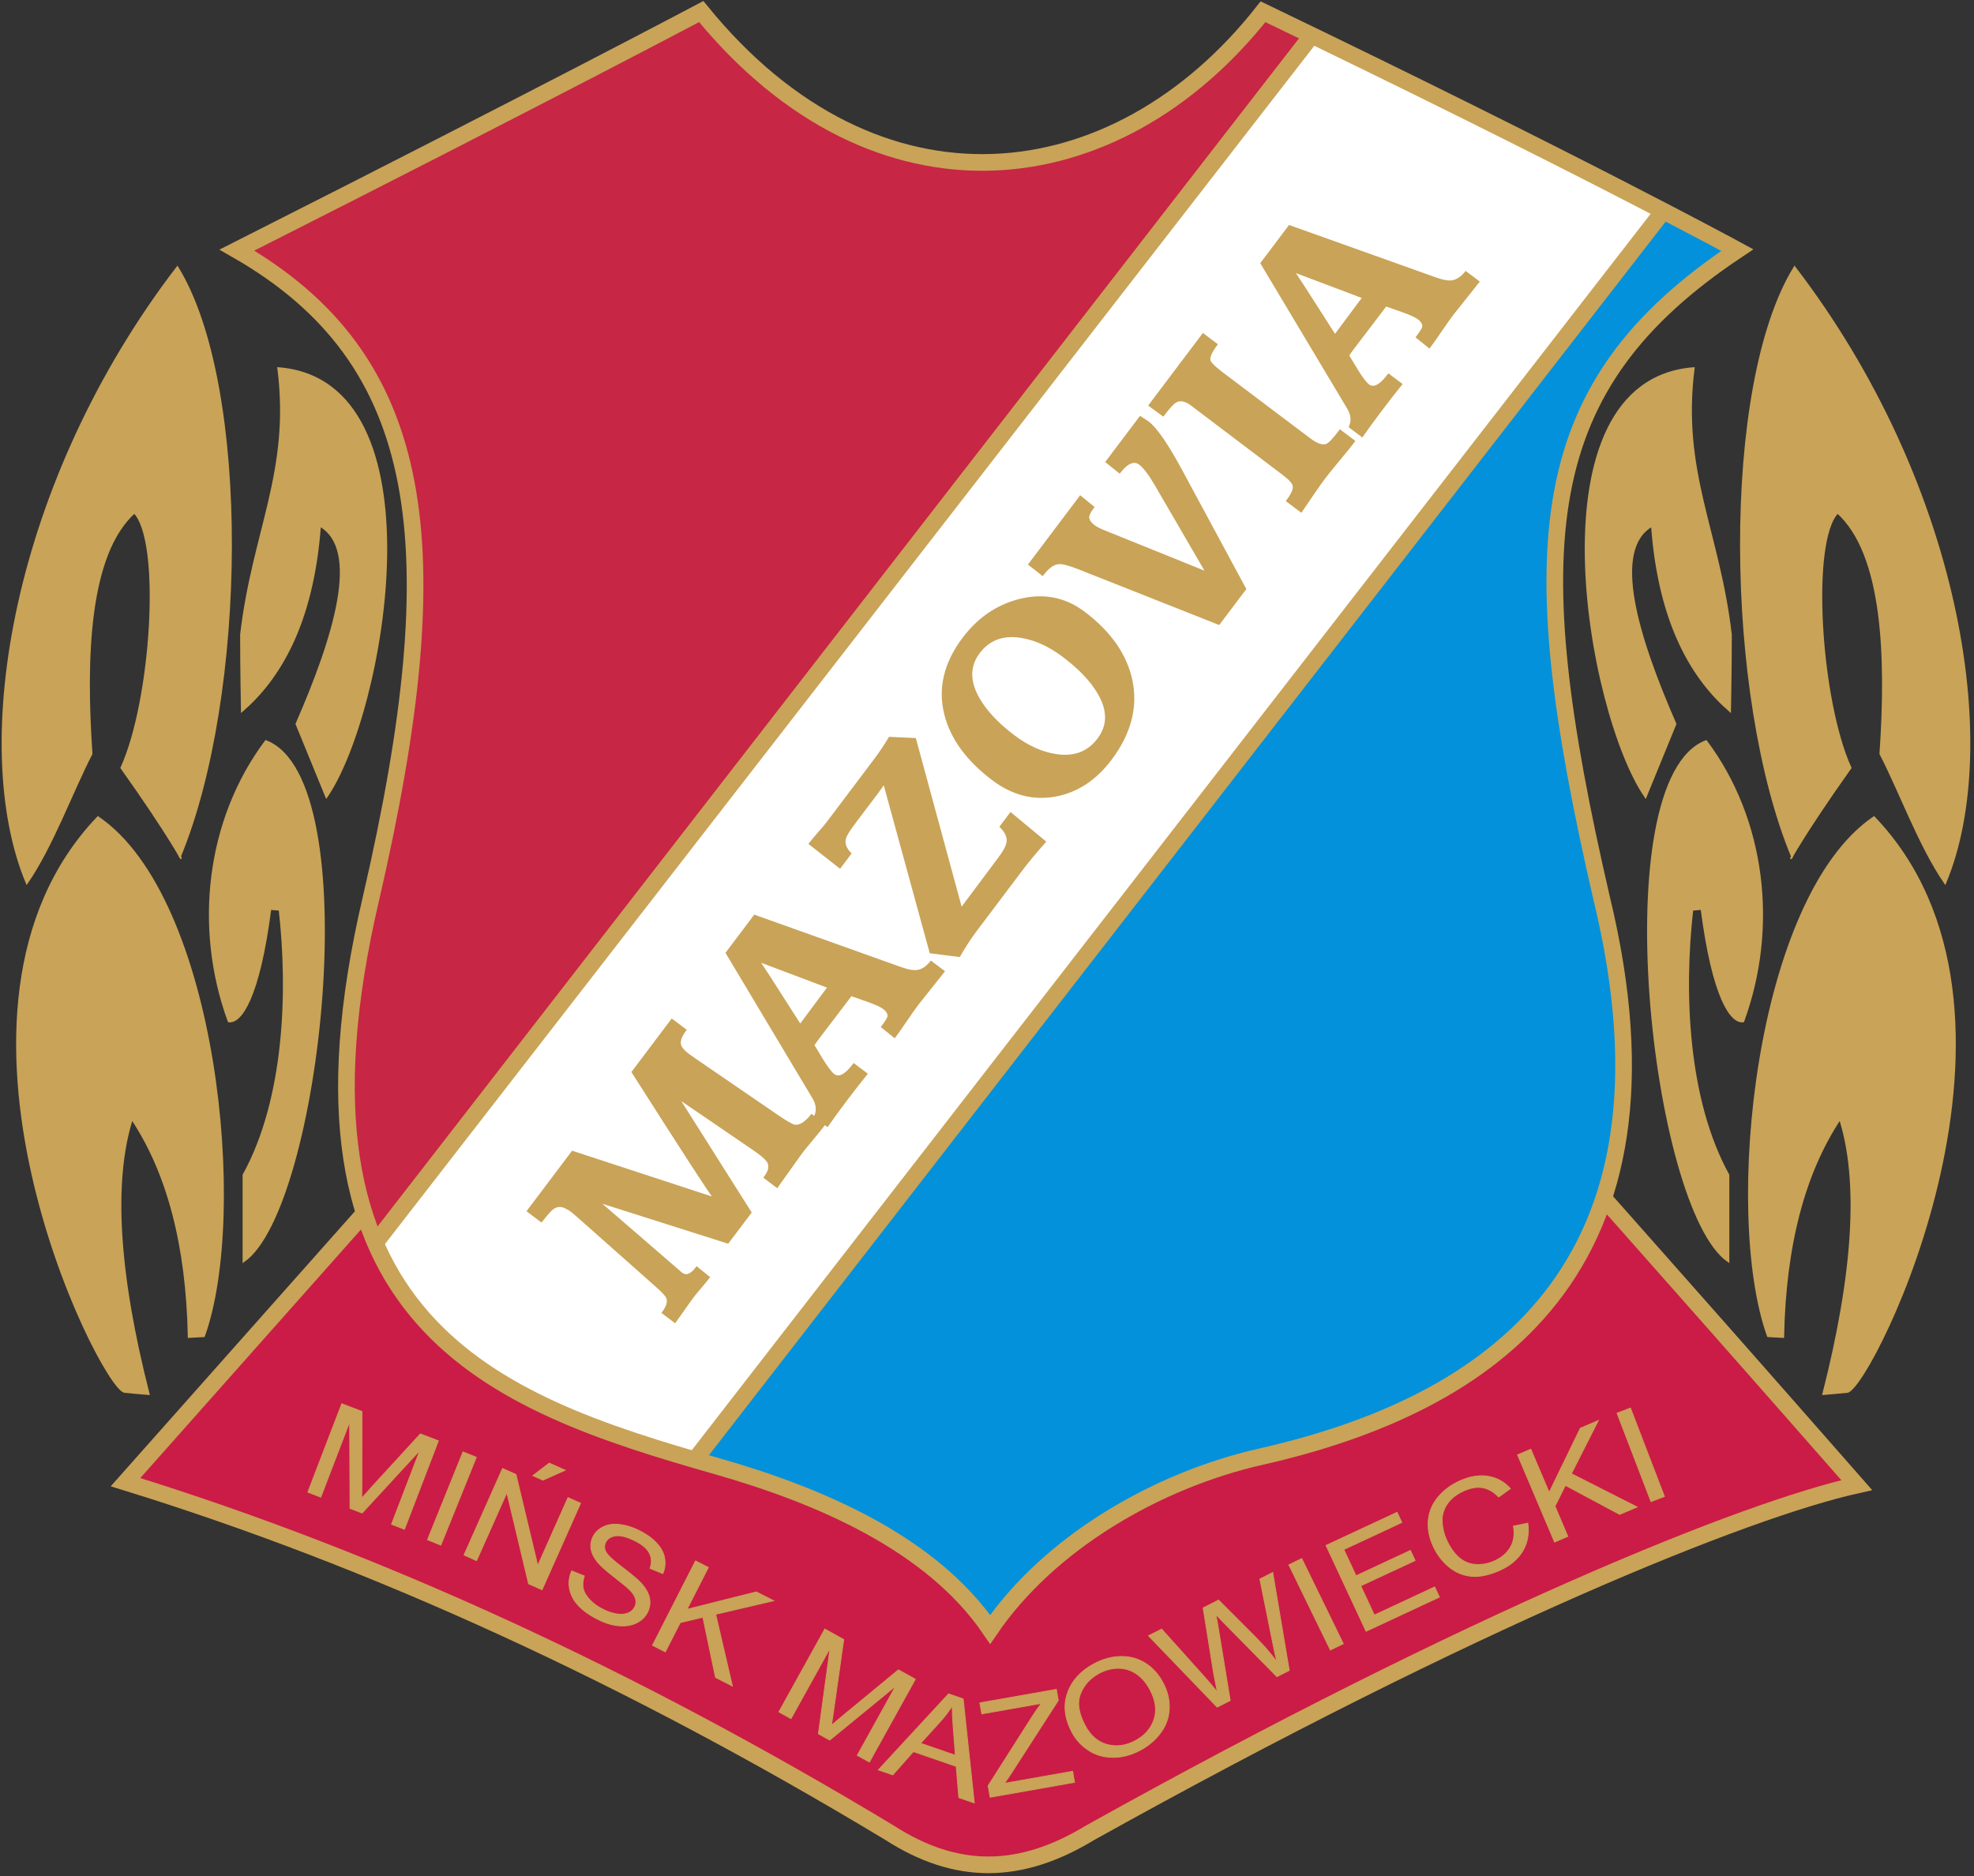 <?xml version="1.0" encoding="UTF-8"?>
<svg xmlns="http://www.w3.org/2000/svg" xmlns:xlink="http://www.w3.org/1999/xlink" width="504pt" height="479pt" viewBox="0 0 504 479" version="1.1">
<rect x="0" y="0" width="504" height="479" fill="#333333" stroke="none"/>
<defs>
<clipPath id="clip1">
  <path d="M 60 2 L 394 2 L 394 374 L 60 374 Z M 60 2 "/>
</clipPath>
<clipPath id="clip2">
  <path d="M 252.812 416.043 C 237.82 394.059 209.324 381.855 182.973 374.34 C 125.922 358.059 69.258 338.02 94.719 229.395 C 115.645 138.891 109.145 91.734 60.492 63.855 C 138.191 24.586 179.039 2.953 179.039 2.953 C 223.758 57.887 284.992 50.613 322.473 3 C 402.938 41.711 443.57 63.855 443.57 63.855 C 391.539 98.492 388.02 138.891 408.941 229.395 C 431.871 324.086 380.625 358.621 321.887 371.945 C 295.164 378.004 267.809 394.059 252.812 416.043 Z M 252.812 416.043 "/>
</clipPath>
<clipPath id="clip3">
  <path d="M 60 2 L 444 2 L 444 417 L 60 417 Z M 60 2 "/>
</clipPath>
<clipPath id="clip4">
  <path d="M 252.812 416.043 C 237.82 394.059 209.324 381.855 182.973 374.34 C 125.922 358.059 69.258 338.02 94.719 229.395 C 115.645 138.891 109.145 91.734 60.492 63.855 C 138.191 24.586 179.039 2.953 179.039 2.953 C 223.758 57.887 284.992 50.613 322.473 3 C 402.938 41.711 443.57 63.855 443.57 63.855 C 391.539 98.492 388.02 138.891 408.941 229.395 C 431.871 324.086 380.625 358.621 321.887 371.945 C 295.164 378.004 267.809 394.059 252.812 416.043 Z M 252.812 416.043 "/>
</clipPath>
<clipPath id="clip5">
  <path d="M 115 12 L 444 12 L 444 417 L 115 417 Z M 115 12 "/>
</clipPath>
<clipPath id="clip6">
  <path d="M 252.812 416.043 C 237.82 394.059 209.324 381.855 182.973 374.34 C 125.922 358.059 69.258 338.02 94.719 229.395 C 115.645 138.891 109.145 91.734 60.492 63.855 C 138.191 24.586 179.039 2.953 179.039 2.953 C 223.758 57.887 284.992 50.613 322.473 3 C 402.938 41.711 443.57 63.855 443.57 63.855 C 391.539 98.492 388.02 138.891 408.941 229.395 C 431.871 324.086 380.625 358.621 321.887 371.945 C 295.164 378.004 267.809 394.059 252.812 416.043 Z M 252.812 416.043 "/>
</clipPath>
<clipPath id="clip7">
  <path d="M 60 2 L 444 2 L 444 417 L 60 417 Z M 60 2 "/>
</clipPath>
<clipPath id="clip8">
  <path d="M 252.812 416.043 C 237.82 394.059 209.324 381.855 182.973 374.34 C 125.922 358.059 69.258 338.02 94.719 229.395 C 115.645 138.891 109.145 91.734 60.492 63.855 C 138.191 24.586 179.039 2.953 179.039 2.953 C 223.758 57.887 284.992 50.613 322.473 3 C 402.938 41.711 443.57 63.855 443.57 63.855 C 391.539 98.492 388.02 138.891 408.941 229.395 C 431.871 324.086 380.625 358.621 321.887 371.945 C 295.164 378.004 267.809 394.059 252.812 416.043 Z M 252.812 416.043 "/>
</clipPath>
</defs>
<g id="surface1">
<path style=" stroke:none;fill-rule:evenodd;fill:rgb(78.906%,63.867%,34.105%);fill-opacity:1;" d="M 45.281 68.312 C 3.395 123.023 -7.863 190.168 6.855 225.406 C 13.336 216.008 18.543 201.648 23.324 192.465 C 21.617 167.66 22.531 141.406 34.305 130.812 C 41.504 138.16 38.832 178.961 31.043 196.055 C 43.426 213.48 47.32 221.012 45.918 218.648 C 62.832 177.773 63.891 98.523 45.281 68.312 "/>
<path style="fill:none;stroke-width:5.669;stroke-linecap:butt;stroke-linejoin:miter;stroke:rgb(78.906%,63.867%,34.105%);stroke-opacity:1;stroke-miterlimit:22.926;" d="M 452.812 4106.875 C 33.945 3559.766 -78.633 2888.32 68.555 2535.938 C 133.359 2629.922 185.43 2773.516 233.242 2865.352 C 216.172 3113.398 225.312 3375.938 343.047 3481.875 C 415.039 3408.398 388.32 3000.391 310.43 2829.453 C 434.258 2655.195 473.203 2579.883 459.18 2603.516 C 628.32 3012.266 638.906 3804.766 452.812 4106.875 Z M 452.812 4106.875 " transform="matrix(0.1,0,0,-0.1,0,479)"/>
<path style=" stroke:none;fill-rule:evenodd;fill:rgb(78.906%,63.867%,34.105%);fill-opacity:1;" d="M 25.016 208.727 C -21.984 257.938 25.184 353.133 31.734 355.344 C 31.898 355.398 37.895 355.891 37.895 355.891 C 30.02 324.973 28.609 301.535 33.672 285.582 C 42.922 299.461 47.777 318.043 48.238 341.324 C 50.773 341.184 52.039 341.113 52.039 341.113 C 63.285 309.887 55.219 229.289 25.016 208.727 "/>
<path style="fill:none;stroke-width:5.669;stroke-linecap:butt;stroke-linejoin:miter;stroke:rgb(78.906%,63.867%,34.105%);stroke-opacity:1;stroke-miterlimit:22.926;" d="M 250.156 2702.734 C -219.844 2210.625 251.836 1258.672 317.344 1236.562 C 318.984 1236.016 378.945 1231.094 378.945 1231.094 C 300.195 1540.273 286.094 1774.648 336.719 1934.18 C 429.219 1795.391 477.773 1609.57 482.383 1376.758 C 507.734 1378.164 520.391 1378.867 520.391 1378.867 C 632.852 1691.133 552.188 2497.109 250.156 2702.734 Z M 250.156 2702.734 " transform="matrix(0.1,0,0,-0.1,0,479)"/>
<path style=" stroke:none;fill-rule:evenodd;fill:rgb(78.906%,63.867%,34.105%);fill-opacity:1;" d="M 71.098 94.051 C 74.457 120.512 64.656 135.656 61.594 162.039 C 61.594 170.766 61.805 181.465 61.805 181.465 C 71.082 173.41 79.809 159.543 81.656 134.168 C 92.277 140.18 85.562 162.348 75.742 184.844 C 80.809 197.23 83.344 203.422 83.344 203.422 C 98.145 181.953 113.207 97.363 71.098 94.051 "/>
<path style="fill:none;stroke-width:5.669;stroke-linecap:butt;stroke-linejoin:miter;stroke:rgb(78.906%,63.867%,34.105%);stroke-opacity:1;stroke-miterlimit:22.926;" d="M 710.977 3849.492 C 744.57 3584.883 646.562 3433.438 615.938 3169.609 C 615.938 3082.344 618.047 2975.352 618.047 2975.352 C 710.82 3055.898 798.086 3194.57 816.562 3448.32 C 922.773 3388.203 855.625 3166.523 757.422 2941.562 C 808.086 2817.695 833.438 2755.781 833.438 2755.781 C 981.445 2970.469 1132.07 3816.367 710.977 3849.492 Z M 710.977 3849.492 " transform="matrix(0.1,0,0,-0.1,0,479)"/>
<path style=" stroke:none;fill-rule:evenodd;fill:rgb(78.906%,63.867%,34.105%);fill-opacity:1;" d="M 67.883 189.285 C 52.926 209.262 49.664 236.805 58.43 260.746 C 61.414 261.133 66.043 254.875 68.984 232.031 L 71.438 232.238 C 73.828 253.148 72.883 280.703 62.227 300.02 C 62.227 314.66 62.227 321.98 62.227 321.98 C 81.648 308.508 93.738 199.16 67.883 189.285 "/>
<path style="fill:none;stroke-width:5.669;stroke-linecap:butt;stroke-linejoin:miter;stroke:rgb(78.906%,63.867%,34.105%);stroke-opacity:1;stroke-miterlimit:22.926;" d="M 678.828 2897.148 C 529.258 2697.383 496.641 2421.953 584.297 2182.539 C 614.141 2178.672 660.43 2241.25 689.844 2469.688 L 714.375 2467.617 C 738.281 2258.516 728.828 1982.969 622.266 1789.805 C 622.266 1643.398 622.266 1570.195 622.266 1570.195 C 816.484 1704.922 937.383 2798.398 678.828 2897.148 Z M 678.828 2897.148 " transform="matrix(0.1,0,0,-0.1,0,479)"/>
<path style=" stroke:none;fill-rule:evenodd;fill:rgb(78.906%,63.867%,34.105%);fill-opacity:1;" d="M 458.191 68.312 C 500.078 123.023 511.34 190.168 496.621 225.406 C 490.137 216.008 484.93 201.648 480.148 192.465 C 481.855 167.66 480.941 141.406 469.172 130.812 C 461.973 138.16 464.641 178.961 472.43 196.055 C 460.047 213.48 456.156 221.012 457.559 218.648 C 440.641 177.773 439.586 98.523 458.191 68.312 "/>
<path style="fill:none;stroke-width:5.669;stroke-linecap:butt;stroke-linejoin:miter;stroke:rgb(78.906%,63.867%,34.105%);stroke-opacity:1;stroke-miterlimit:22.926;" d="M 4581.914 4106.875 C 5000.781 3559.766 5113.398 2888.32 4966.211 2535.938 C 4901.367 2629.922 4849.297 2773.516 4801.484 2865.352 C 4818.555 3113.398 4809.414 3375.938 4691.719 3481.875 C 4619.727 3408.398 4646.406 3000.391 4724.297 2829.453 C 4600.469 2655.195 4561.562 2579.883 4575.586 2603.516 C 4406.406 3012.266 4395.859 3804.766 4581.914 4106.875 Z M 4581.914 4106.875 " transform="matrix(0.1,0,0,-0.1,0,479)"/>
<path style=" stroke:none;fill-rule:evenodd;fill:rgb(78.906%,63.867%,34.105%);fill-opacity:1;" d="M 478.461 208.727 C 525.461 257.938 478.289 353.133 471.738 355.344 C 471.574 355.398 465.578 355.891 465.578 355.891 C 473.453 324.973 474.863 301.535 469.805 285.582 C 460.555 299.461 455.699 318.043 455.234 341.324 C 452.699 341.184 451.434 341.113 451.434 341.113 C 440.188 309.887 448.258 229.289 478.461 208.727 "/>
<path style="fill:none;stroke-width:5.669;stroke-linecap:butt;stroke-linejoin:miter;stroke:rgb(78.906%,63.867%,34.105%);stroke-opacity:1;stroke-miterlimit:22.926;" d="M 4784.609 2702.734 C 5254.609 2210.625 4782.891 1258.672 4717.383 1236.562 C 4715.742 1236.016 4655.781 1231.094 4655.781 1231.094 C 4734.531 1540.273 4748.633 1774.648 4698.047 1934.18 C 4605.547 1795.391 4556.992 1609.57 4552.344 1376.758 C 4526.992 1378.164 4514.336 1378.867 4514.336 1378.867 C 4401.875 1691.133 4482.578 2497.109 4784.609 2702.734 Z M 4784.609 2702.734 " transform="matrix(0.1,0,0,-0.1,0,479)"/>
<path style=" stroke:none;fill-rule:evenodd;fill:rgb(78.906%,63.867%,34.105%);fill-opacity:1;" d="M 432.379 94.051 C 429.016 120.512 438.82 135.656 441.879 162.039 C 441.879 170.766 441.668 181.465 441.668 181.465 C 432.395 173.41 423.664 159.543 421.82 134.168 C 411.195 140.18 417.91 162.348 427.73 184.844 C 422.664 197.23 420.133 203.422 420.133 203.422 C 405.332 181.953 390.266 97.363 432.379 94.051 "/>
<path style="fill:none;stroke-width:5.669;stroke-linecap:butt;stroke-linejoin:miter;stroke:rgb(78.906%,63.867%,34.105%);stroke-opacity:1;stroke-miterlimit:22.926;" d="M 4323.789 3849.492 C 4290.156 3584.883 4388.203 3433.438 4418.789 3169.609 C 4418.789 3082.344 4416.68 2975.352 4416.68 2975.352 C 4323.945 3055.898 4236.641 3194.57 4218.203 3448.32 C 4111.953 3388.203 4179.102 3166.523 4277.305 2941.562 C 4226.641 2817.695 4201.328 2755.781 4201.328 2755.781 C 4053.32 2970.469 3902.656 3816.367 4323.789 3849.492 Z M 4323.789 3849.492 " transform="matrix(0.1,0,0,-0.1,0,479)"/>
<path style=" stroke:none;fill-rule:evenodd;fill:rgb(78.906%,63.867%,34.105%);fill-opacity:1;" d="M 435.59 189.285 C 450.551 209.262 453.812 236.805 445.047 260.746 C 442.062 261.133 437.43 254.875 434.488 232.031 L 432.035 232.238 C 429.648 253.148 430.59 280.703 441.246 300.02 C 441.246 314.66 441.246 321.98 441.246 321.98 C 421.828 308.508 409.738 199.16 435.59 189.285 "/>
<path style="fill:none;stroke-width:5.669;stroke-linecap:butt;stroke-linejoin:miter;stroke:rgb(78.906%,63.867%,34.105%);stroke-opacity:1;stroke-miterlimit:22.926;" d="M 4355.898 2897.148 C 4505.508 2697.383 4538.125 2421.953 4450.469 2182.539 C 4420.625 2178.672 4374.297 2241.25 4344.883 2469.688 L 4320.352 2467.617 C 4296.484 2258.516 4305.898 1982.969 4412.461 1789.805 C 4412.461 1643.398 4412.461 1570.195 4412.461 1570.195 C 4218.281 1704.922 4097.383 2798.398 4355.898 2897.148 Z M 4355.898 2897.148 " transform="matrix(0.1,0,0,-0.1,0,479)"/>
<path style=" stroke:none;fill-rule:evenodd;fill:rgb(79.199%,10.999%,27.499%);fill-opacity:1;" d="M 112.281 288.074 C 58.793 348.32 32.047 378.445 32.047 378.445 C 95.777 398.133 160.809 427.973 227.141 467.969 C 244.102 478.879 260.359 478.879 278.309 467.969 C 376.594 413.219 445.664 385.539 474.062 379.195 C 421.699 319.516 393.523 288.074 393.523 288.074 C 206.027 288.074 112.281 288.074 112.281 288.074 "/>
<path style="fill:none;stroke-width:42.52;stroke-linecap:butt;stroke-linejoin:miter;stroke:rgb(78.906%,63.867%,34.105%);stroke-opacity:1;stroke-miterlimit:22.926;" d="M 1122.812 1909.258 C 587.93 1306.797 320.469 1005.547 320.469 1005.547 C 957.773 808.672 1608.086 510.273 2271.406 110.312 C 2441.016 1.211 2603.594 1.211 2783.086 110.312 C 3765.938 657.812 4456.641 934.609 4740.625 998.047 C 4216.992 1594.844 3935.234 1909.258 3935.234 1909.258 C 2060.273 1909.258 1122.812 1909.258 1122.812 1909.258 Z M 1122.812 1909.258 " transform="matrix(0.1,0,0,-0.1,0,479)"/>
<path style=" stroke:none;fill-rule:evenodd;fill:rgb(100%,100%,100%);fill-opacity:1;" d="M 252.812 416.043 C 237.82 394.059 209.324 381.855 182.973 374.34 C 125.922 358.059 69.258 338.02 94.719 229.395 C 115.645 138.891 109.145 91.734 60.492 63.855 C 138.191 24.586 179.039 2.953 179.039 2.953 C 223.758 57.887 284.992 50.613 322.473 3 C 402.938 41.711 443.57 63.855 443.57 63.855 C 391.539 98.492 388.02 138.891 408.941 229.395 C 431.871 324.086 380.625 358.621 321.887 371.945 C 295.164 378.004 267.809 394.059 252.812 416.043 "/>
<g clip-path="url(#clip1)" clip-rule="nonzero">
<g clip-path="url(#clip2)" clip-rule="evenodd">
<path style=" stroke:none;fill-rule:evenodd;fill:rgb(78.125%,14.893%,27.051%);fill-opacity:1;" d="M 132.086 -268.254 L 393.035 -65.879 L 52.465 373.266 L -208.484 170.891 L 132.086 -268.254 "/>
</g>
</g>
<g clip-path="url(#clip3)" clip-rule="nonzero">
<g clip-path="url(#clip4)" clip-rule="evenodd">
<path style="fill:none;stroke-width:42.52;stroke-linecap:butt;stroke-linejoin:miter;stroke:rgb(78.906%,63.867%,34.105%);stroke-opacity:1;stroke-miterlimit:22.926;" d="M 1320.859 7472.539 L 3930.352 5448.789 L 524.648 1057.344 L -2084.844 3081.094 Z M 1320.859 7472.539 " transform="matrix(0.1,0,0,-0.1,0,479)"/>
</g>
</g>
<g clip-path="url(#clip5)" clip-rule="nonzero">
<g clip-path="url(#clip6)" clip-rule="evenodd">
<path style=" stroke:none;fill-rule:evenodd;fill:rgb(1.178%,56.834%,85.938%);fill-opacity:1;" d="M 456.398 12.988 L 717.348 215.363 L 376.781 654.508 L 115.832 452.133 L 456.398 12.988 "/>
</g>
</g>
<g clip-path="url(#clip7)" clip-rule="nonzero">
<g clip-path="url(#clip8)" clip-rule="evenodd">
<path style="fill:none;stroke-width:42.52;stroke-linecap:butt;stroke-linejoin:miter;stroke:rgb(78.906%,63.867%,34.105%);stroke-opacity:1;stroke-miterlimit:22.926;" d="M 4563.984 4660.117 L 7173.477 2636.367 L 3767.812 -1755.078 L 1158.32 268.672 Z M 4563.984 4660.117 " transform="matrix(0.1,0,0,-0.1,0,479)"/>
</g>
</g>
<path style="fill:none;stroke-width:42.52;stroke-linecap:butt;stroke-linejoin:miter;stroke:rgb(78.906%,63.867%,34.105%);stroke-opacity:1;stroke-miterlimit:22.926;" d="M 2528.125 629.57 C 2378.203 849.414 2093.242 971.445 1829.727 1046.602 C 1259.219 1209.414 692.578 1409.805 947.188 2496.055 C 1156.445 3401.094 1091.445 3872.656 604.922 4151.445 C 1381.914 4544.141 1790.391 4760.469 1790.391 4760.469 C 2237.578 4211.133 2849.922 4283.867 3224.727 4760 C 4029.375 4372.891 4435.703 4151.445 4435.703 4151.445 C 3915.391 3805.078 3880.195 3401.094 4089.414 2496.055 C 4318.711 1549.141 3806.25 1203.789 3218.867 1070.547 C 2951.641 1009.961 2678.086 849.414 2528.125 629.57 Z M 2528.125 629.57 " transform="matrix(0.1,0,0,-0.1,0,479)"/>
<path style=" stroke:none;fill-rule:nonzero;fill:rgb(78.906%,63.867%,34.105%);fill-opacity:1;" d="M 173.902 325.109 C 175.129 326.098 176.457 325.633 177.906 323.711 L 180.93 326.137 C 180.504 326.699 179.738 327.629 178.625 328.934 C 177.594 330.125 176.844 331.066 176.367 331.766 L 172.312 337.465 L 169.27 335.168 C 170.453 333.602 170.805 332.293 170.332 331.234 C 170.078 330.66 169.09 329.625 167.375 328.121 L 147.598 310.586 C 146.762 309.852 146.297 309.449 146.223 309.395 C 145.531 308.871 145.086 308.59 144.883 308.539 C 143.523 307.676 142.242 307.676 141.039 308.555 C 140.57 308.914 139.617 309.98 138.203 311.758 L 134.82 309.211 L 146.176 294.141 L 182.547 306.059 C 181.941 305.551 174.945 294.781 161.551 273.738 L 171.562 260.449 L 174.945 262.996 C 173.84 264.465 173.387 265.699 173.578 266.703 C 173.758 267.5 174.453 268.367 175.695 269.301 C 175.953 269.496 176.664 269.992 177.824 270.789 L 198.18 284.738 C 200.641 286.434 202.199 287.332 202.84 287.43 C 204.164 287.672 205.621 286.789 207.238 284.785 L 210.336 287.199 C 209.746 287.98 208.68 289.293 207.164 291.109 C 205.773 292.746 204.73 294.062 204.043 295.039 L 198.383 302.977 L 195.289 300.645 C 196.383 299.191 196.703 297.941 196.262 296.879 C 195.926 296.164 195.008 295.262 193.496 294.18 L 192.516 293.48 L 172.98 280.145 L 191.586 309.578 L 185.812 317.23 L 152.562 306.664 Z M 211.602 252.043 L 193.543 245.219 C 193.824 245.441 197.398 250.977 204.301 261.836 C 204.965 260.949 206.012 259.547 207.438 257.617 C 208.824 255.742 209.871 254.336 210.578 253.398 Z M 207.621 266.848 C 208.395 268.137 209.172 269.422 209.941 270.699 C 211.195 272.703 212.16 273.961 212.836 274.469 C 214.188 275.484 215.91 274.602 218.004 271.82 L 221.168 274.203 C 217.57 278.695 214.258 283.09 211.23 287.391 L 208.145 285.062 C 208.828 283.543 208.672 281.961 207.695 280.309 L 185.57 243.309 L 192.68 233.871 L 229.98 247.191 C 231.77 247.836 233.16 248.094 234.176 247.941 C 235.434 247.781 236.613 247.02 237.719 245.656 L 240.883 248.039 C 236.656 253.332 234.449 256.121 234.238 256.398 C 233.559 257.301 232.578 258.691 231.305 260.559 C 230.035 262.434 229.066 263.805 228.395 264.699 L 225.266 262.184 C 226.195 260.953 226.719 260.117 226.84 259.691 C 227.02 258.891 226.602 258.113 225.582 257.344 C 224.941 256.863 223.598 256.258 221.57 255.527 C 220.133 255.035 218.695 254.535 217.277 254.035 C 216.363 255.246 214.977 257.07 213.129 259.488 C 211.281 261.902 209.906 263.711 209 264.914 C 208.402 265.707 207.941 266.352 207.621 266.848 Z M 255.535 211.066 L 258.051 207.73 L 266.73 214.93 C 264.395 217.559 262.422 219.93 260.82 222.055 L 249.223 237.441 C 247.648 239.531 246.211 241.742 244.898 244.059 L 237.609 243.137 L 225.734 199.797 C 225.453 200.309 224.945 201.051 224.219 202.02 L 217.832 210.496 C 216.578 212.156 215.863 213.387 215.68 214.176 C 215.383 215.43 215.844 216.676 217.062 217.938 L 214.438 221.422 L 206.797 215.422 C 207.266 214.801 208.027 213.895 209.059 212.715 C 210.102 211.543 210.863 210.637 211.336 210.012 L 223.602 193.73 C 224.738 192.223 225.914 190.453 227.137 188.426 L 233.609 188.73 L 245.402 232.129 L 255.18 219.047 C 256.438 217.379 257.133 216.051 257.27 215.047 C 257.457 213.73 256.879 212.41 255.535 211.066 Z M 276.75 156.418 C 283.422 161.445 287.449 167.219 288.844 173.738 C 290.27 180.578 288.512 187.277 283.559 193.855 C 279.719 198.949 275.062 202.023 269.598 203.086 C 263.922 204.16 258.566 202.797 253.508 198.984 C 247.023 194.098 242.992 188.602 241.414 182.508 C 239.691 175.844 241.223 169.344 246 163.004 C 249.801 157.961 254.535 154.711 260.211 153.246 C 266.336 151.664 271.844 152.723 276.75 156.418 Z M 271.535 167.52 C 267.855 164.746 264.195 163.098 260.539 162.562 C 255.996 161.879 252.453 163.227 249.914 166.598 C 247.289 170.082 247.297 174.051 249.91 178.531 C 251.805 181.77 254.77 184.906 258.809 187.949 C 262.484 190.719 266.16 192.352 269.84 192.852 C 274.363 193.496 277.902 192.117 280.453 188.73 C 283.086 185.238 283.078 181.281 280.445 176.863 C 278.594 173.711 275.613 170.594 271.535 167.52 Z M 291.027 118.414 C 289.555 117.305 287.82 118.008 285.832 120.539 L 282.57 117.922 L 291.133 106.559 C 292.285 107.293 292.941 107.734 293.129 107.875 C 295.137 109.387 297.918 113.414 301.477 119.969 L 317.879 150.375 L 311.195 159.242 L 275.363 145.062 C 272.938 144.109 271.242 143.676 270.301 143.762 C 268.961 143.859 267.59 144.836 266.184 146.699 L 262.844 144.102 L 275.836 126.859 L 279.078 129.504 C 278.258 130.59 277.84 131.426 277.816 132.004 C 277.781 132.77 278.309 133.574 279.414 134.406 C 279.902 134.777 280.859 135.246 282.266 135.816 L 308.184 146.277 L 294.992 123.594 C 293.461 120.977 292.133 119.246 291.027 118.414 Z M 345.664 112.645 C 344.852 113.723 343.574 115.312 341.832 117.395 C 340.09 119.48 338.812 121.07 337.996 122.156 C 337.066 123.391 335.129 126.188 332.191 130.527 L 328.684 127.883 C 329.984 126.156 330.531 124.848 330.316 123.961 C 330.18 123.234 329.262 122.238 327.582 120.977 L 304.273 103.332 C 302.664 102.117 301.273 101.859 300.102 102.555 C 299.48 102.902 298.43 104.055 296.969 105.992 L 293.547 103.496 L 307.176 85.41 L 310.559 87.961 C 309.117 89.871 308.523 91.254 308.801 92.098 C 308.977 92.742 310.078 93.84 312.105 95.363 L 334.402 112.168 C 336.27 113.574 337.742 114.035 338.812 113.562 C 339.469 113.273 340.582 112.09 342.16 110 Z M 348.137 75.949 L 330.078 69.125 C 330.359 69.352 333.934 74.887 340.836 85.742 C 341.504 84.855 342.547 83.453 343.973 81.523 C 345.359 79.648 346.406 78.242 347.113 77.309 Z M 344.156 90.758 C 344.93 92.043 345.707 93.328 346.477 94.605 C 347.73 96.609 348.695 97.867 349.371 98.375 C 350.723 99.395 352.445 98.512 354.539 95.727 L 357.703 98.109 C 354.105 102.602 350.797 106.996 347.766 111.297 L 344.68 108.973 C 345.363 107.449 345.207 105.867 344.23 104.219 L 322.105 67.215 L 329.215 57.781 L 366.52 71.098 C 368.305 71.742 369.695 72 370.711 71.852 C 371.969 71.688 373.148 70.926 374.254 69.566 L 377.418 71.945 C 373.191 77.238 370.984 80.027 370.773 80.309 C 370.094 81.211 369.113 82.598 367.84 84.465 C 366.57 86.34 365.602 87.711 364.93 88.605 L 361.801 86.09 C 362.73 84.859 363.254 84.023 363.375 83.602 C 363.555 82.797 363.137 82.02 362.117 81.254 C 361.477 80.77 360.133 80.164 358.109 79.434 C 356.668 78.941 355.23 78.441 353.812 77.941 C 352.898 79.156 351.512 80.98 349.664 83.395 C 347.816 85.809 346.441 87.617 345.535 88.82 C 344.938 89.613 344.477 90.258 344.156 90.758 "/>
<path style="fill:none;stroke-width:5.669;stroke-linecap:butt;stroke-linejoin:miter;stroke:rgb(78.906%,63.867%,34.105%);stroke-opacity:1;stroke-miterlimit:22.926;" d="M 1739.023 1538.906 C 1751.289 1529.023 1764.57 1533.672 1779.062 1552.891 L 1809.297 1528.633 C 1805.039 1523.008 1797.383 1513.711 1786.25 1500.664 C 1775.938 1488.75 1768.438 1479.336 1763.672 1472.344 L 1723.125 1415.352 L 1692.695 1438.32 C 1704.531 1453.984 1708.047 1467.07 1703.32 1477.656 C 1700.781 1483.398 1690.898 1493.75 1673.75 1508.789 L 1475.977 1684.141 C 1467.617 1691.484 1462.969 1695.508 1462.227 1696.055 C 1455.312 1701.289 1450.859 1704.102 1448.828 1704.609 C 1435.234 1713.242 1422.422 1713.242 1410.391 1704.453 C 1405.703 1700.859 1396.172 1690.195 1382.031 1672.422 L 1348.203 1697.891 L 1461.758 1848.594 L 1825.469 1729.414 C 1819.414 1734.492 1749.453 1842.188 1615.508 2052.617 L 1715.625 2185.508 L 1749.453 2160.039 C 1738.398 2145.352 1733.867 2133.008 1735.781 2122.969 C 1737.578 2115 1744.531 2106.328 1756.953 2096.992 C 1759.531 2095.039 1766.641 2090.078 1778.242 2082.109 L 1981.797 1942.617 C 2006.406 1925.664 2021.992 1916.68 2028.398 1915.703 C 2041.641 1913.281 2056.211 1922.109 2072.383 1942.148 L 2103.359 1918.008 C 2097.461 1910.195 2086.797 1897.07 2071.641 1878.906 C 2057.734 1862.539 2047.305 1849.375 2040.43 1839.609 L 1983.828 1760.234 L 1952.891 1783.555 C 1963.828 1798.086 1967.031 1810.586 1962.617 1821.211 C 1959.258 1828.359 1950.078 1837.383 1934.961 1848.203 L 1925.156 1855.195 L 1729.805 1988.555 L 1915.859 1694.219 L 1858.125 1617.695 L 1525.625 1723.359 Z M 2116.016 2269.57 L 1935.43 2337.812 C 1938.242 2335.586 1973.984 2280.234 2043.008 2171.641 C 2049.648 2180.508 2060.117 2194.531 2074.375 2213.828 C 2088.242 2232.578 2098.711 2246.641 2105.781 2256.016 Z M 2076.211 2121.523 C 2083.945 2108.633 2091.719 2095.781 2099.414 2083.008 C 2111.953 2062.969 2121.602 2050.391 2128.359 2045.312 C 2141.875 2035.156 2159.102 2043.984 2180.039 2071.797 L 2211.68 2047.969 C 2175.703 2003.047 2142.578 1959.102 2112.305 1916.094 L 2081.445 1939.375 C 2088.281 1954.57 2086.719 1970.391 2076.953 1986.914 L 1855.703 2356.914 L 1926.797 2451.289 L 2299.805 2318.086 C 2317.695 2311.641 2331.602 2309.062 2341.758 2310.586 C 2354.336 2312.188 2366.133 2319.805 2377.188 2333.438 L 2408.828 2309.609 C 2366.562 2256.68 2344.492 2228.789 2342.383 2226.016 C 2335.586 2216.992 2325.781 2203.086 2313.047 2184.414 C 2300.352 2165.664 2290.664 2151.953 2283.945 2143.008 L 2252.656 2168.164 C 2261.953 2180.469 2267.188 2188.828 2268.398 2193.086 C 2270.195 2201.094 2266.016 2208.867 2255.82 2216.562 C 2249.414 2221.367 2235.977 2227.422 2215.703 2234.727 C 2201.328 2239.648 2186.953 2244.648 2172.773 2249.648 C 2163.633 2237.539 2149.766 2219.297 2131.289 2195.117 C 2112.812 2170.977 2099.062 2152.891 2090 2140.859 C 2084.023 2132.93 2079.414 2126.484 2076.211 2121.523 Z M 2555.352 2679.336 L 2580.508 2712.695 L 2667.305 2640.703 C 2643.945 2614.414 2624.219 2590.703 2608.203 2569.453 L 2492.227 2415.586 C 2476.484 2394.688 2462.109 2372.578 2448.984 2349.414 L 2376.094 2358.633 L 2257.344 2792.031 C 2254.531 2786.914 2249.453 2779.492 2242.188 2769.805 L 2178.32 2685.039 C 2165.781 2668.438 2158.633 2656.133 2156.797 2648.242 C 2153.828 2635.703 2158.438 2623.242 2170.625 2610.625 L 2144.375 2575.781 L 2067.969 2635.781 C 2072.656 2641.992 2080.273 2651.055 2090.586 2662.852 C 2101.016 2674.57 2108.633 2683.633 2113.359 2689.883 L 2236.016 2852.695 C 2247.383 2867.773 2259.141 2885.469 2271.367 2905.742 L 2336.094 2902.695 L 2454.023 2468.711 L 2551.797 2599.531 C 2564.375 2616.211 2571.328 2629.492 2572.695 2639.531 C 2574.57 2652.695 2568.789 2665.898 2555.352 2679.336 Z M 2767.5 3225.82 C 2834.219 3175.547 2874.492 3117.812 2888.438 3052.617 C 2902.695 2984.219 2885.117 2917.227 2835.586 2851.445 C 2797.188 2800.508 2750.625 2769.766 2695.977 2759.141 C 2639.219 2748.398 2585.664 2762.031 2535.078 2800.156 C 2470.234 2849.023 2429.922 2903.984 2414.141 2964.922 C 2396.914 3031.562 2412.227 3096.562 2460 3159.961 C 2498.008 3210.391 2545.352 3242.891 2602.109 3257.539 C 2663.359 3273.359 2718.438 3262.773 2767.5 3225.82 Z M 2715.352 3114.805 C 2678.555 3142.539 2641.953 3159.023 2605.391 3164.375 C 2559.961 3171.211 2524.531 3157.734 2499.141 3124.023 C 2472.891 3089.18 2472.969 3049.492 2499.102 3004.688 C 2518.047 2972.305 2547.695 2940.938 2588.086 2910.508 C 2624.844 2882.812 2661.602 2866.484 2698.398 2861.484 C 2743.633 2855.039 2779.023 2868.828 2804.531 2902.695 C 2830.859 2937.617 2830.781 2977.188 2804.453 3021.367 C 2785.938 3052.891 2756.133 3084.062 2715.352 3114.805 Z M 2910.273 3605.859 C 2895.547 3616.953 2878.203 3609.922 2858.32 3584.609 L 2825.703 3610.781 L 2911.328 3724.414 C 2922.852 3717.07 2929.414 3712.656 2931.289 3711.25 C 2951.367 3696.133 2979.18 3655.859 3014.766 3590.312 L 3178.789 3286.25 L 3111.953 3197.578 L 2753.633 3339.375 C 2729.375 3348.906 2712.422 3353.242 2703.008 3352.383 C 2689.609 3351.406 2675.898 3341.641 2661.836 3323.008 L 2628.438 3348.984 L 2758.359 3521.406 L 2790.781 3494.961 C 2782.578 3484.102 2778.398 3475.742 2778.164 3469.961 C 2777.812 3462.305 2783.086 3454.258 2794.141 3445.938 C 2799.023 3442.227 2808.594 3437.539 2822.656 3431.836 L 3081.836 3327.227 L 2949.922 3554.062 C 2934.609 3580.234 2921.328 3597.539 2910.273 3605.859 Z M 3456.641 3663.555 C 3448.516 3652.773 3435.742 3636.875 3418.32 3616.055 C 3400.898 3595.195 3388.125 3579.297 3379.961 3568.438 C 3370.664 3556.094 3351.289 3528.125 3321.914 3484.727 L 3286.836 3511.172 C 3299.844 3528.438 3305.312 3541.523 3303.164 3550.391 C 3301.797 3557.656 3292.617 3567.617 3275.82 3580.234 L 3042.734 3756.68 C 3026.641 3768.828 3012.734 3771.406 3001.016 3764.453 C 2994.805 3760.977 2984.297 3749.453 2969.688 3730.078 L 2935.469 3755.039 L 3071.758 3935.898 L 3105.586 3910.391 C 3091.172 3891.289 3085.234 3877.461 3088.008 3869.023 C 3089.766 3862.578 3100.781 3851.602 3121.055 3836.367 L 3344.023 3668.32 C 3362.695 3654.258 3377.422 3649.648 3388.125 3654.375 C 3394.688 3657.266 3405.82 3669.102 3421.602 3690 Z M 3481.367 4030.508 L 3300.781 4098.75 C 3303.594 4096.484 3339.336 4041.133 3408.359 3932.578 C 3415.039 3941.445 3425.469 3955.469 3439.727 3974.766 C 3453.594 3993.516 3464.062 4007.578 3471.133 4016.914 Z M 3441.562 3882.422 C 3449.297 3869.57 3457.07 3856.719 3464.766 3843.945 C 3477.305 3823.906 3486.953 3811.328 3493.711 3806.25 C 3507.227 3796.055 3524.453 3804.883 3545.391 3832.734 L 3577.031 3808.906 C 3541.055 3763.984 3507.969 3720.039 3477.656 3677.031 L 3446.797 3700.273 C 3453.633 3715.508 3452.07 3731.328 3442.305 3747.812 L 3221.055 4117.852 L 3292.148 4212.188 L 3665.195 4079.023 C 3683.047 4072.578 3696.953 4070 3707.109 4071.484 C 3719.688 4073.125 3731.484 4080.742 3742.539 4094.336 L 3774.18 4070.547 C 3731.914 4017.617 3709.844 3989.727 3707.734 3986.914 C 3700.938 3977.891 3691.133 3964.023 3678.398 3945.352 C 3665.703 3926.602 3656.016 3912.891 3649.297 3903.945 L 3618.008 3929.102 C 3627.305 3941.406 3632.539 3949.766 3633.75 3953.984 C 3635.547 3962.031 3631.367 3969.805 3621.172 3977.461 C 3614.766 3982.305 3601.328 3988.359 3581.094 3995.664 C 3566.68 4000.586 3552.305 4005.586 3538.125 4010.586 C 3528.984 3998.438 3515.117 3980.195 3496.641 3956.055 C 3478.164 3931.914 3464.414 3913.828 3455.352 3901.797 C 3449.375 3893.867 3444.766 3887.422 3441.562 3882.422 Z M 3441.562 3882.422 " transform="matrix(0.1,0,0,-0.1,0,479)"/>
<path style=" stroke:none;fill-rule:nonzero;fill:rgb(78.906%,63.867%,34.105%);fill-opacity:1;" d="M 78.602 380.996 L 87.266 358.422 L 92.418 360.398 L 92.395 378.73 C 92.387 380.434 92.375 381.707 92.344 382.547 C 92.953 381.84 93.875 380.805 95.109 379.453 L 107.324 366.121 L 111.926 367.887 L 103.262 390.465 L 99.965 389.199 L 107.219 370.301 L 92.457 386.316 L 89.367 385.133 L 89.273 363.047 L 81.898 382.262 L 78.602 380.996 "/>
<path style=" stroke:none;fill-rule:nonzero;fill:rgb(78.906%,63.867%,34.105%);fill-opacity:1;" d="M 109.156 393.145 L 118.215 370.723 L 121.609 372.094 L 112.551 394.516 L 109.156 393.145 "/>
<path style=" stroke:none;fill-rule:nonzero;fill:rgb(78.906%,63.867%,34.105%);fill-opacity:1;" d="M 118.473 397.047 L 128.309 374.953 L 131.738 376.48 L 137.297 399.738 L 145.02 382.395 L 148.23 383.824 L 138.395 405.914 L 134.961 404.387 L 129.41 381.113 L 121.68 398.473 Z M 136.055 376.777 L 140.227 373.578 L 144.297 375.391 L 138.625 377.922 L 136.055 376.777 "/>
<path style=" stroke:none;fill-rule:nonzero;fill:rgb(78.906%,63.867%,34.105%);fill-opacity:1;" d="M 145.969 401.113 L 149.188 402.391 C 148.801 403.547 148.711 404.605 148.906 405.566 C 149.105 406.527 149.664 407.496 150.586 408.477 C 151.504 409.457 152.676 410.293 154.09 410.98 C 155.344 411.594 156.531 411.973 157.648 412.117 C 158.77 412.258 159.707 412.164 160.453 411.824 C 161.199 411.48 161.738 410.98 162.066 410.309 C 162.402 409.625 162.465 408.922 162.254 408.188 C 162.055 407.457 161.512 406.664 160.645 405.816 C 160.086 405.262 158.785 404.188 156.73 402.594 C 154.684 401 153.301 399.766 152.59 398.895 C 151.668 397.773 151.113 396.664 150.922 395.574 C 150.734 394.484 150.883 393.445 151.371 392.441 C 151.906 391.348 152.758 390.492 153.938 389.891 C 155.113 389.281 156.512 389.066 158.117 389.238 C 159.73 389.414 161.371 389.906 163.043 390.723 C 164.891 391.625 166.387 392.672 167.547 393.887 C 168.703 395.086 169.414 396.379 169.68 397.758 C 169.941 399.133 169.797 400.477 169.23 401.781 L 165.973 400.449 C 166.469 398.992 166.402 397.668 165.766 396.492 C 165.129 395.312 163.855 394.258 161.945 393.328 C 159.953 392.355 158.352 391.969 157.125 392.16 C 155.902 392.352 155.07 392.898 154.633 393.797 C 154.254 394.578 154.262 395.379 154.66 396.195 C 155.051 397.012 156.449 398.332 158.871 400.164 C 161.285 402 162.898 403.355 163.699 404.238 C 164.863 405.531 165.574 406.793 165.828 408.02 C 166.082 409.25 165.922 410.449 165.352 411.613 C 164.785 412.773 163.879 413.676 162.621 414.328 C 161.363 414.98 159.891 415.246 158.191 415.125 C 156.496 415 154.758 414.504 152.984 413.641 C 150.73 412.539 148.98 411.336 147.746 410.02 C 146.504 408.703 145.727 407.262 145.422 405.684 C 145.121 404.113 145.301 402.586 145.969 401.113 "/>
<path style=" stroke:none;fill-rule:nonzero;fill:rgb(78.906%,63.867%,34.105%);fill-opacity:1;" d="M 166.602 420.105 L 177.578 398.559 L 180.848 400.223 L 175.402 410.91 L 193.094 406.465 L 197.516 408.715 L 182.723 412.172 L 186.992 430.492 L 182.684 428.301 L 179.461 412.918 L 173.672 414.305 L 169.867 421.77 L 166.602 420.105 "/>
<path style=" stroke:none;fill-rule:nonzero;fill:rgb(78.906%,63.867%,34.105%);fill-opacity:1;" d="M 198.867 437.102 L 210.594 415.953 L 215.418 418.625 L 212.844 436.777 C 212.602 438.465 212.41 439.723 212.262 440.547 C 212.965 439.934 214.02 439.039 215.434 437.871 L 229.383 426.367 L 233.695 428.758 L 221.973 449.906 L 218.883 448.195 L 228.695 430.492 L 211.848 444.297 L 208.957 442.695 L 211.938 420.809 L 201.957 438.816 L 198.867 437.102 "/>
<path style=" stroke:none;fill-rule:nonzero;fill:rgb(78.906%,63.867%,34.105%);fill-opacity:1;" d="M 224.262 451.91 L 242.188 432.504 L 245.914 433.789 L 248.754 460.344 L 244.809 458.984 L 244.141 451.008 L 233.195 447.238 L 227.941 453.176 Z M 235.043 445.117 L 243.922 448.176 L 243.363 440.902 C 243.199 438.695 243.121 436.898 243.145 435.52 C 242.305 436.875 241.336 438.168 240.227 439.406 L 235.043 445.117 "/>
<path style=" stroke:none;fill-rule:nonzero;fill:rgb(78.906%,63.867%,34.105%);fill-opacity:1;" d="M 252.801 458.887 L 252.285 455.965 L 263.559 438.25 C 264.363 436.988 265.137 435.879 265.891 434.922 L 250.676 437.605 L 250.18 434.793 L 269.703 431.352 L 270.199 434.164 L 257.809 453.379 L 256.449 455.344 L 273.855 452.277 L 274.352 455.086 L 252.801 458.887 "/>
<path style=" stroke:none;fill-rule:nonzero;fill:rgb(78.906%,63.867%,34.105%);fill-opacity:1;" d="M 273.711 442.34 C 271.824 438.793 271.438 435.441 272.551 432.281 C 273.664 429.117 275.941 426.621 279.391 424.785 C 281.645 423.59 283.934 422.977 286.242 422.953 C 288.555 422.938 290.633 423.516 292.48 424.695 C 294.324 425.871 295.812 427.531 296.945 429.664 C 298.102 431.832 298.637 434.035 298.539 436.273 C 298.449 438.516 297.719 440.562 296.355 442.414 C 294.984 444.273 293.242 445.758 291.121 446.887 C 288.816 448.113 286.504 448.723 284.18 448.711 C 281.848 448.707 279.77 448.109 277.945 446.926 C 276.121 445.746 274.707 444.215 273.711 442.34 Z M 277.07 440.609 C 278.438 443.188 280.305 444.789 282.676 445.43 C 285.051 446.066 287.43 445.75 289.82 444.48 C 292.254 443.188 293.859 441.375 294.637 439.043 C 295.41 436.715 295.074 434.168 293.609 431.422 C 292.688 429.684 291.539 428.352 290.18 427.41 C 288.816 426.469 287.301 425.988 285.629 425.961 C 283.953 425.938 282.312 426.352 280.699 427.207 C 278.406 428.426 276.805 430.16 275.887 432.414 C 274.965 434.664 275.359 437.398 277.07 440.609 "/>
<path style=" stroke:none;fill-rule:nonzero;fill:rgb(78.906%,63.867%,34.105%);fill-opacity:1;" d="M 310.766 435.879 L 293.238 417.668 L 296.586 415.961 L 307.539 428.172 C 308.695 429.445 309.789 430.738 310.824 432.051 C 310.281 429.426 309.977 427.914 309.91 427.5 L 307.188 410.559 L 311.125 408.555 L 320.215 417.66 C 322.477 419.914 324.41 422.133 326.016 424.309 C 325.637 422.793 325.25 421.016 324.859 418.996 L 321.668 403.184 L 324.953 401.508 L 329.168 426.504 L 326.02 428.105 L 312.461 414.34 C 311.324 413.188 310.637 412.477 310.398 412.203 C 310.641 413.324 310.828 414.289 310.961 415.102 L 314.094 434.184 L 310.766 435.879 "/>
<path style=" stroke:none;fill-rule:nonzero;fill:rgb(78.906%,63.867%,34.105%);fill-opacity:1;" d="M 339.672 421.293 L 329.07 399.555 L 332.359 397.953 L 342.961 419.688 L 339.672 421.293 "/>
<path style=" stroke:none;fill-rule:nonzero;fill:rgb(78.906%,63.867%,34.105%);fill-opacity:1;" d="M 348.785 416.512 L 338.562 394.598 L 356.699 386.141 L 357.906 388.727 L 343.09 395.637 L 346.219 402.348 L 360.094 395.875 L 361.293 398.449 L 347.414 404.918 L 350.895 412.379 L 366.297 405.199 L 367.504 407.785 L 348.785 416.512 "/>
<path style=" stroke:none;fill-rule:nonzero;fill:rgb(78.906%,63.867%,34.105%);fill-opacity:1;" d="M 386.406 389.668 L 390.09 388.918 C 390.453 391.625 390.004 394.02 388.746 396.094 C 387.484 398.168 385.539 399.785 382.902 400.961 C 380.176 402.176 377.746 402.676 375.609 402.469 C 373.469 402.258 371.543 401.434 369.836 399.992 C 368.129 398.547 366.801 396.77 365.859 394.66 C 364.836 392.363 364.445 390.133 364.688 387.973 C 364.934 385.812 365.785 383.875 367.246 382.156 C 368.707 380.441 370.551 379.09 372.781 378.094 C 375.316 376.969 377.688 376.582 379.914 376.941 C 382.145 377.297 384.047 378.344 385.633 380.082 L 382.645 382.227 C 381.34 380.879 379.973 380.09 378.523 379.852 C 377.086 379.613 375.52 379.871 373.824 380.625 C 371.883 381.492 370.445 382.617 369.5 384.012 C 368.559 385.41 368.125 386.91 368.211 388.52 C 368.289 390.121 368.656 391.656 369.305 393.109 C 370.145 394.992 371.184 396.488 372.434 397.617 C 373.684 398.734 375.121 399.352 376.758 399.457 C 378.391 399.562 379.977 399.27 381.516 398.582 C 383.391 397.75 384.762 396.57 385.645 395.051 C 386.523 393.523 386.773 391.73 386.406 389.668 "/>
<path style=" stroke:none;fill-rule:nonzero;fill:rgb(78.906%,63.867%,34.105%);fill-opacity:1;" d="M 396.914 393.73 L 387.465 371.469 L 390.84 370.035 L 395.527 381.074 L 403.492 364.664 L 408.062 362.727 L 401.199 376.281 L 417.977 384.789 L 413.527 386.676 L 399.676 379.258 L 397.016 384.586 L 400.289 392.297 L 396.914 393.73 "/>
<path style=" stroke:none;fill-rule:nonzero;fill:rgb(78.906%,63.867%,34.105%);fill-opacity:1;" d="M 421.535 383.406 L 412.867 360.828 L 416.285 359.52 L 424.953 382.094 L 421.535 383.406 "/>
<path style="fill:none;stroke-width:2.16;stroke-linecap:butt;stroke-linejoin:miter;stroke:rgb(78.906%,63.867%,34.105%);stroke-opacity:1;stroke-miterlimit:22.926;" d="M 786.016 980.039 L 872.656 1205.781 L 924.18 1186.016 L 923.945 1002.695 C 923.867 985.664 923.75 972.93 923.438 964.531 C 929.531 971.602 938.75 981.953 951.094 995.469 L 1073.242 1128.789 L 1119.258 1111.133 L 1032.617 885.352 L 999.648 898.008 L 1072.188 1086.992 L 924.57 926.836 L 893.672 938.672 L 892.734 1159.531 L 818.984 967.383 Z M 786.016 980.039 " transform="matrix(0.1,0,0,-0.1,0,479)"/>
<path style="fill:none;stroke-width:2.16;stroke-linecap:butt;stroke-linejoin:miter;stroke:rgb(78.906%,63.867%,34.105%);stroke-opacity:1;stroke-miterlimit:22.926;" d="M 1091.562 858.555 L 1182.148 1082.773 L 1216.094 1069.062 L 1125.508 844.844 Z M 1091.562 858.555 " transform="matrix(0.1,0,0,-0.1,0,479)"/>
<path style="fill:none;stroke-width:2.16;stroke-linecap:butt;stroke-linejoin:miter;stroke:rgb(78.906%,63.867%,34.105%);stroke-opacity:1;stroke-miterlimit:22.926;" d="M 1184.727 819.531 L 1283.086 1040.469 L 1317.383 1025.195 L 1372.969 792.617 L 1450.195 966.055 L 1482.305 951.758 L 1383.945 730.859 L 1349.609 746.133 L 1294.102 978.867 L 1216.797 805.273 Z M 1360.547 1022.227 L 1402.266 1054.219 L 1442.969 1036.094 L 1386.25 1010.781 Z M 1360.547 1022.227 " transform="matrix(0.1,0,0,-0.1,0,479)"/>
<path style="fill:none;stroke-width:2.16;stroke-linecap:butt;stroke-linejoin:miter;stroke:rgb(78.906%,63.867%,34.105%);stroke-opacity:1;stroke-miterlimit:22.926;" d="M 1459.688 778.867 L 1491.875 766.094 C 1488.008 754.531 1487.109 743.945 1489.062 734.336 C 1491.055 724.727 1496.641 715.039 1505.859 705.234 C 1515.039 695.43 1526.758 687.07 1540.898 680.195 C 1553.438 674.062 1565.312 670.273 1576.484 668.828 C 1587.695 667.422 1597.07 668.359 1604.531 671.758 C 1611.992 675.195 1617.383 680.195 1620.664 686.914 C 1624.023 693.75 1624.648 700.781 1622.539 708.125 C 1620.547 715.43 1615.117 723.359 1606.445 731.836 C 1600.859 737.383 1587.852 748.125 1567.305 764.062 C 1546.836 780 1533.008 792.344 1525.898 801.055 C 1516.68 812.266 1511.133 823.359 1509.219 834.258 C 1507.344 845.156 1508.828 855.547 1513.711 865.586 C 1519.062 876.523 1527.578 885.078 1539.375 891.094 C 1551.133 897.188 1565.117 899.336 1581.172 897.617 C 1597.305 895.859 1613.711 890.938 1630.43 882.773 C 1648.906 873.75 1663.867 863.281 1675.469 851.133 C 1687.031 839.141 1694.141 826.211 1696.797 812.422 C 1699.414 798.672 1697.969 785.234 1692.305 772.188 L 1659.727 785.508 C 1664.688 800.078 1664.023 813.32 1657.656 825.078 C 1651.289 836.875 1638.555 847.422 1619.453 856.719 C 1599.531 866.445 1583.516 870.312 1571.25 868.398 C 1559.023 866.484 1550.703 861.016 1546.328 852.031 C 1542.539 844.219 1542.617 836.211 1546.602 828.047 C 1550.508 819.883 1564.492 806.68 1588.711 788.359 C 1612.852 770 1628.984 756.445 1636.992 747.617 C 1648.633 734.688 1655.742 722.07 1658.281 709.805 C 1660.82 697.5 1659.219 685.508 1653.516 673.867 C 1647.852 662.266 1638.789 653.242 1626.211 646.719 C 1613.633 640.195 1598.906 637.539 1581.914 638.75 C 1564.961 640 1547.578 644.961 1529.844 653.594 C 1507.305 664.609 1489.805 676.641 1477.461 689.805 C 1465.039 702.969 1457.266 717.383 1454.219 733.164 C 1451.211 748.867 1453.008 764.141 1459.688 778.867 Z M 1459.688 778.867 " transform="matrix(0.1,0,0,-0.1,0,479)"/>
<path style="fill:none;stroke-width:2.16;stroke-linecap:butt;stroke-linejoin:miter;stroke:rgb(78.906%,63.867%,34.105%);stroke-opacity:1;stroke-miterlimit:22.926;" d="M 1666.016 588.945 L 1775.781 804.414 L 1808.477 787.773 L 1754.023 680.898 L 1930.938 725.352 L 1975.156 702.852 L 1827.227 668.281 L 1869.922 485.078 L 1826.836 506.992 L 1794.609 660.82 L 1736.719 646.953 L 1698.672 572.305 Z M 1666.016 588.945 " transform="matrix(0.1,0,0,-0.1,0,479)"/>
<path style="fill:none;stroke-width:2.16;stroke-linecap:butt;stroke-linejoin:miter;stroke:rgb(78.906%,63.867%,34.105%);stroke-opacity:1;stroke-miterlimit:22.926;" d="M 1988.672 418.984 L 2105.938 630.469 L 2154.18 603.75 L 2128.438 422.227 C 2126.016 405.352 2124.102 392.773 2122.617 384.531 C 2129.648 390.664 2140.195 399.609 2154.336 411.289 L 2293.828 526.328 L 2336.953 502.422 L 2219.727 290.938 L 2188.828 308.047 L 2286.953 485.078 L 2118.477 347.031 L 2089.57 363.047 L 2119.375 581.914 L 2019.57 401.836 Z M 1988.672 418.984 " transform="matrix(0.1,0,0,-0.1,0,479)"/>
<path style="fill:none;stroke-width:2.16;stroke-linecap:butt;stroke-linejoin:miter;stroke:rgb(78.906%,63.867%,34.105%);stroke-opacity:1;stroke-miterlimit:22.926;" d="M 2242.617 270.898 L 2421.875 464.961 L 2459.141 452.109 L 2487.539 186.562 L 2448.086 200.156 L 2441.406 279.922 L 2331.953 317.617 L 2279.414 258.242 Z M 2350.43 338.828 L 2439.219 308.242 L 2433.633 380.977 C 2431.992 403.047 2431.211 421.016 2431.445 434.805 C 2423.047 421.25 2413.359 408.32 2402.266 395.938 Z M 2350.43 338.828 " transform="matrix(0.1,0,0,-0.1,0,479)"/>
<path style="fill:none;stroke-width:2.16;stroke-linecap:butt;stroke-linejoin:miter;stroke:rgb(78.906%,63.867%,34.105%);stroke-opacity:1;stroke-miterlimit:22.926;" d="M 2528.008 201.133 L 2522.852 230.352 L 2635.586 407.5 C 2643.633 420.117 2651.367 431.211 2658.906 440.781 L 2506.758 413.945 L 2501.797 442.07 L 2697.031 476.484 L 2701.992 448.359 L 2578.086 256.211 L 2564.492 236.562 L 2738.555 267.227 L 2743.516 239.141 Z M 2528.008 201.133 " transform="matrix(0.1,0,0,-0.1,0,479)"/>
<path style="fill:none;stroke-width:2.16;stroke-linecap:butt;stroke-linejoin:miter;stroke:rgb(78.906%,63.867%,34.105%);stroke-opacity:1;stroke-miterlimit:22.926;" d="M 2737.109 366.602 C 2718.242 402.07 2714.375 435.586 2725.508 467.188 C 2736.641 498.828 2759.414 523.789 2793.906 542.148 C 2816.445 554.102 2839.336 560.234 2862.422 560.469 C 2885.547 560.625 2906.328 554.844 2924.805 543.047 C 2943.242 531.289 2958.125 514.688 2969.453 493.359 C 2981.016 471.68 2986.367 449.648 2985.391 427.266 C 2984.492 404.844 2977.188 384.375 2963.555 365.859 C 2949.844 347.266 2932.422 332.422 2911.211 321.133 C 2888.164 308.867 2865.039 302.773 2841.797 302.891 C 2818.477 302.93 2797.695 308.906 2779.453 320.742 C 2761.211 332.539 2747.07 347.852 2737.109 366.602 Z M 2770.703 383.906 C 2784.375 358.125 2803.047 342.109 2826.758 335.703 C 2850.508 329.336 2874.297 332.5 2898.203 345.195 C 2922.539 358.125 2938.594 376.25 2946.367 399.57 C 2954.102 422.852 2950.742 448.32 2936.094 475.781 C 2926.875 493.164 2915.391 506.484 2901.797 515.898 C 2888.164 525.312 2873.008 530.117 2856.289 530.391 C 2839.531 530.625 2823.125 526.484 2806.992 517.93 C 2784.062 505.742 2768.047 488.398 2758.867 465.859 C 2749.648 443.359 2753.594 416.016 2770.703 383.906 Z M 2770.703 383.906 " transform="matrix(0.1,0,0,-0.1,0,479)"/>
<path style="fill:none;stroke-width:2.16;stroke-linecap:butt;stroke-linejoin:miter;stroke:rgb(78.906%,63.867%,34.105%);stroke-opacity:1;stroke-miterlimit:22.926;" d="M 3107.656 431.211 L 2932.383 613.32 L 2965.859 630.391 L 3075.391 508.281 C 3086.953 495.547 3097.891 482.617 3108.242 469.492 C 3102.812 495.742 3099.766 510.859 3099.102 515 L 3071.875 684.414 L 3111.25 704.453 L 3202.148 613.398 C 3224.766 590.859 3244.102 568.672 3260.156 546.914 C 3256.367 562.07 3252.5 579.844 3248.594 600.039 L 3216.68 758.164 L 3249.531 774.922 L 3291.68 524.961 L 3260.195 508.945 L 3124.609 646.602 C 3113.242 658.125 3106.367 665.234 3103.984 667.969 C 3106.406 656.758 3108.281 647.109 3109.609 638.984 L 3140.938 448.164 Z M 3107.656 431.211 " transform="matrix(0.1,0,0,-0.1,0,479)"/>
<path style="fill:none;stroke-width:2.16;stroke-linecap:butt;stroke-linejoin:miter;stroke:rgb(78.906%,63.867%,34.105%);stroke-opacity:1;stroke-miterlimit:22.926;" d="M 3396.719 577.07 L 3290.703 794.453 L 3323.594 810.469 L 3429.609 593.125 Z M 3396.719 577.07 " transform="matrix(0.1,0,0,-0.1,0,479)"/>
<path style="fill:none;stroke-width:2.16;stroke-linecap:butt;stroke-linejoin:miter;stroke:rgb(78.906%,63.867%,34.105%);stroke-opacity:1;stroke-miterlimit:22.926;" d="M 3487.852 624.883 L 3385.625 844.023 L 3566.992 928.594 L 3579.062 902.734 L 3430.898 833.633 L 3462.188 766.523 L 3600.938 831.25 L 3612.93 805.508 L 3474.141 740.82 L 3508.945 666.211 L 3662.969 738.008 L 3675.039 712.148 Z M 3487.852 624.883 " transform="matrix(0.1,0,0,-0.1,0,479)"/>
<path style="fill:none;stroke-width:2.16;stroke-linecap:butt;stroke-linejoin:miter;stroke:rgb(78.906%,63.867%,34.105%);stroke-opacity:1;stroke-miterlimit:22.926;" d="M 3864.062 893.32 L 3900.898 900.82 C 3904.531 873.75 3900.039 849.805 3887.461 829.062 C 3874.844 808.32 3855.391 792.148 3829.023 780.391 C 3801.758 768.242 3777.461 763.242 3756.094 765.312 C 3734.688 767.422 3715.43 775.664 3698.359 790.078 C 3681.289 804.531 3668.008 822.305 3658.594 843.398 C 3648.359 866.367 3644.453 888.672 3646.875 910.273 C 3649.336 931.875 3657.852 951.25 3672.461 968.438 C 3687.07 985.586 3705.508 999.102 3727.812 1009.062 C 3753.164 1020.312 3776.875 1024.18 3799.141 1020.586 C 3821.445 1017.031 3840.469 1006.562 3856.328 989.18 L 3826.445 967.734 C 3813.398 981.211 3799.727 989.102 3785.234 991.484 C 3770.859 993.867 3755.195 991.289 3738.242 983.75 C 3718.828 975.078 3704.453 963.828 3695 949.883 C 3685.586 935.898 3681.25 920.898 3682.109 904.805 C 3682.891 888.789 3686.562 873.438 3693.047 858.906 C 3701.445 840.078 3711.836 825.117 3724.336 813.828 C 3736.836 802.656 3751.211 796.484 3767.578 795.43 C 3783.906 794.375 3799.766 797.305 3815.156 804.18 C 3833.906 812.5 3847.617 824.297 3856.445 839.492 C 3865.234 854.766 3867.734 872.695 3864.062 893.32 Z M 3864.062 893.32 " transform="matrix(0.1,0,0,-0.1,0,479)"/>
<path style="fill:none;stroke-width:2.16;stroke-linecap:butt;stroke-linejoin:miter;stroke:rgb(78.906%,63.867%,34.105%);stroke-opacity:1;stroke-miterlimit:22.926;" d="M 3969.141 852.695 L 3874.648 1075.312 L 3908.398 1089.648 L 3955.273 979.258 L 4034.922 1143.359 L 4080.625 1162.734 L 4011.992 1027.188 L 4179.766 942.109 L 4135.273 923.242 L 3996.758 997.422 L 3970.156 944.141 L 4002.891 867.031 Z M 3969.141 852.695 " transform="matrix(0.1,0,0,-0.1,0,479)"/>
<path style="fill:none;stroke-width:2.16;stroke-linecap:butt;stroke-linejoin:miter;stroke:rgb(78.906%,63.867%,34.105%);stroke-opacity:1;stroke-miterlimit:22.926;" d="M 4215.352 955.938 L 4128.672 1181.719 L 4162.852 1194.805 L 4249.531 969.062 Z M 4215.352 955.938 " transform="matrix(0.1,0,0,-0.1,0,479)"/>
</g>
</svg>
